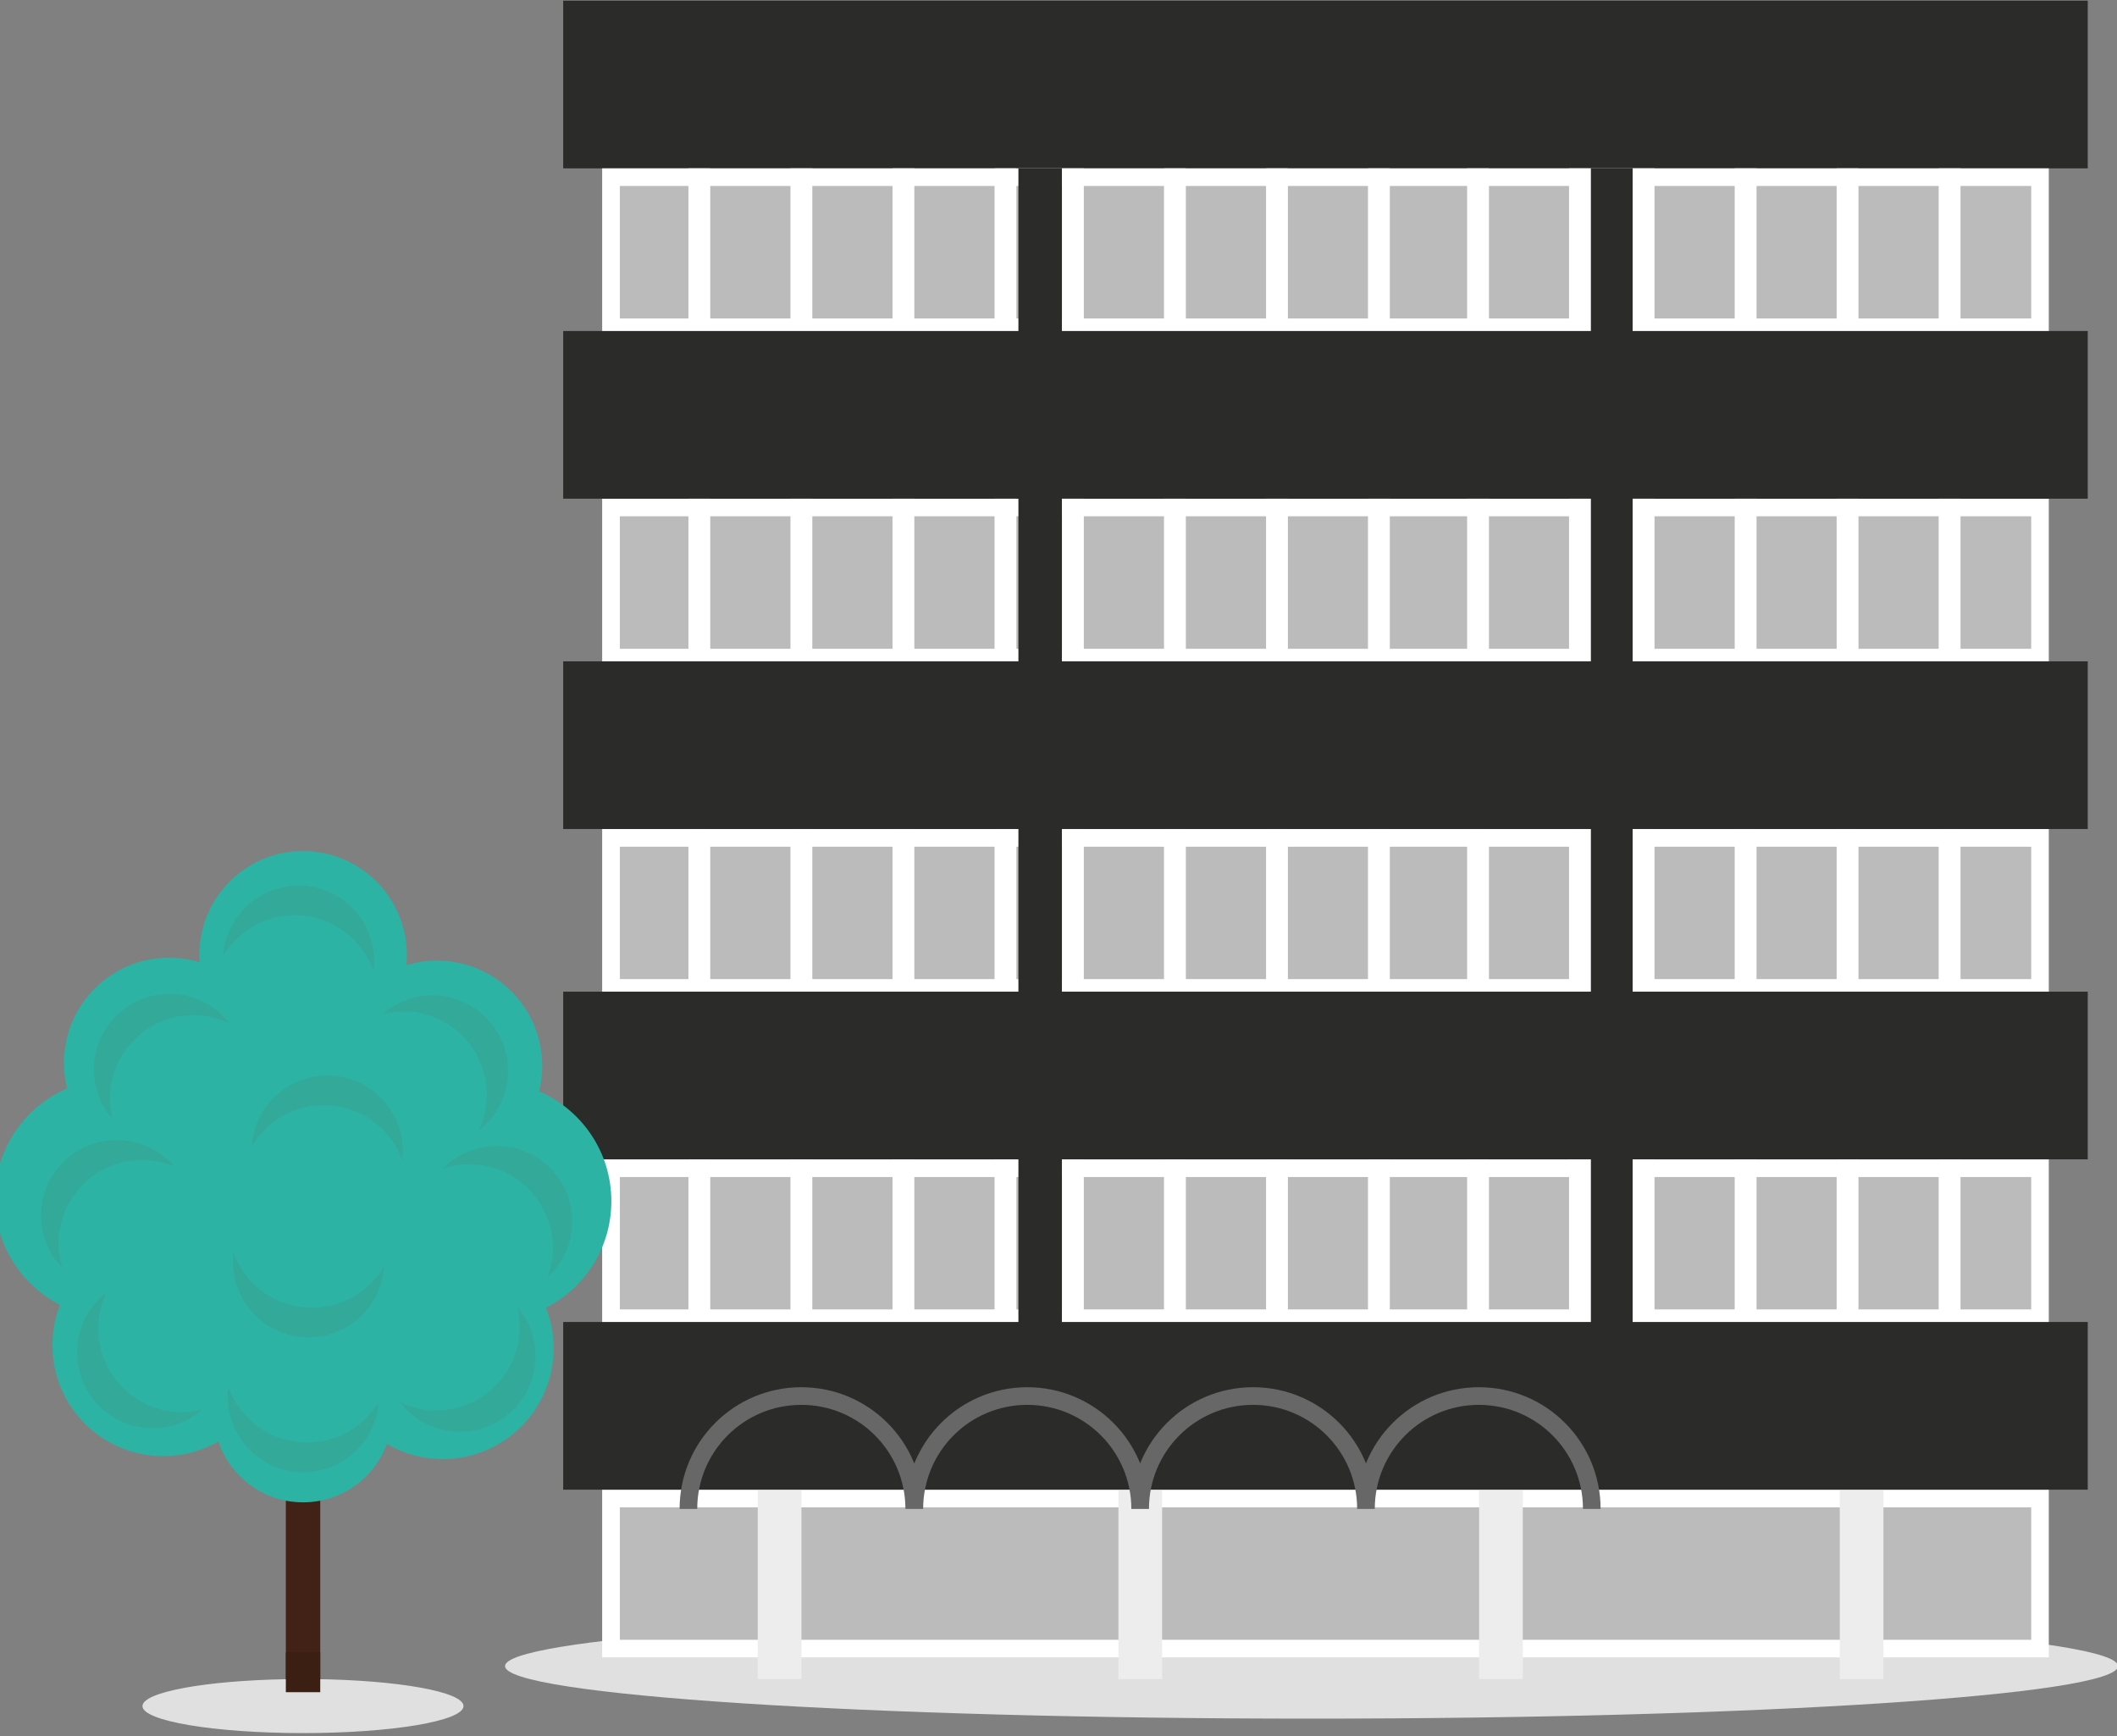 <?xml version="1.0" encoding="utf-8"?>
<!-- Generator: Adobe Illustrator 26.3.1, SVG Export Plug-In . SVG Version: 6.00 Build 0)  -->
<svg version="1.1" id="Laag_1" xmlns="http://www.w3.org/2000/svg" xmlns:xlink="http://www.w3.org/1999/xlink" x="0px" y="0px"
	 viewBox="0 0 189 155" style="enable-background:new 0 0 189 155;" xml:space="preserve">
<rect x="0" y="0" width="189" height="155" fill="#808080" stroke="none"/>
<style type="text/css">
	.st0{clip-path:url(#SVGID_00000140000557902462502150000009077064977871943815_);fill:#E0E0E0;}
	.st1{fill:#2B2B2A;}
	.st2{fill:#BCBBBB;}
	.st3{fill:#FFFFFF;}
	.st4{fill:#EDEDED;}
	
		.st5{clip-path:url(#SVGID_00000172437043554197295240000013466937873127890347_);fill:none;stroke:#676767;stroke-width:1.574;stroke-miterlimit:10;}
	.st6{fill:#422117;}
	.st7{clip-path:url(#SVGID_00000162328485722637565980000006414050725798327716_);fill:#2CB3A4;}
	.st8{clip-path:url(#SVGID_00000162328485722637565980000006414050725798327716_);fill:#33A999;}
	.st9{clip-path:url(#SVGID_00000162328485722637565980000006414050725798327716_);fill:#E0E0E0;}
	.st10{clip-path:url(#SVGID_00000162328485722637565980000006414050725798327716_);fill:#3B1F12;}
</style>
<g>
	<defs>
		<rect id="SVGID_1_" x="-0.46" y="0.06" width="189.56" height="154.66"/>
	</defs>
	<clipPath id="SVGID_00000026163861439187456410000016034155677565014693_">
		<use xlink:href="#SVGID_1_"  style="overflow:visible;"/>
	</clipPath>
	<path style="clip-path:url(#SVGID_00000026163861439187456410000016034155677565014693_);fill:#E0E0E0;" d="M121.81,144.06
		l-12.54,0.02c-36.08,0.25-64.18,2.24-64.18,4.66c0,2.59,32.23,4.69,72,4.69c39.76,0,72-2.1,72-4.69
		C189.09,146.26,159.37,144.22,121.81,144.06"/>
</g>
<rect x="50.28" y="0.06" class="st1" width="136.11" height="14.97"/>
<rect x="54.55" y="15.82" class="st2" width="127.57" height="13.4"/>
<path class="st3" d="M182.91,15.03H53.76V30h129.15V15.03z M181.34,28.43h-126V16.6h126V28.43z"/>
<rect x="54.55" y="45.31" class="st2" width="127.57" height="13.4"/>
<path class="st3" d="M182.91,44.52H53.76v14.97h129.15V44.52z M181.34,57.92h-126V46.09h126V57.92z"/>
<rect x="54.55" y="74.8" class="st2" width="127.57" height="13.4"/>
<path class="st3" d="M182.91,74.01H53.76v14.97h129.15V74.01z M181.34,87.41h-126V75.59h126V87.41z"/>
<rect x="54.55" y="104.29" class="st2" width="127.57" height="13.4"/>
<path class="st3" d="M182.91,103.5H53.76v14.97h129.15V103.5z M181.34,116.9h-126v-11.82h126V116.9z"/>
<rect x="54.55" y="133.78" class="st2" width="127.57" height="13.4"/>
<path class="st3" d="M182.91,132.99H53.76v14.97h129.15V132.99z M181.34,146.39h-126v-11.82h126V146.39z"/>
<rect x="90.92" y="15.03" class="st1" width="3.9" height="112.76"/>
<rect x="141.86" y="15.03" class="st1" width="3.9" height="112.76"/>
<rect x="61.46" y="15.03" class="st3" width="1.95" height="112.76"/>
<rect x="70.57" y="15.03" class="st3" width="1.95" height="112.76"/>
<rect x="79.68" y="15.03" class="st3" width="1.95" height="112.76"/>
<rect x="88.79" y="15.03" class="st3" width="1.95" height="112.76"/>
<rect x="145.76" y="15.03" class="st3" width="1.95" height="112.76"/>
<rect x="154.87" y="15.03" class="st3" width="1.95" height="112.76"/>
<rect x="163.97" y="15.03" class="st3" width="1.95" height="112.76"/>
<rect x="173.08" y="15.03" class="st3" width="1.95" height="112.76"/>
<rect x="94.81" y="15.03" class="st3" width="1.95" height="112.76"/>
<rect x="103.92" y="15.03" class="st3" width="1.95" height="112.76"/>
<rect x="113.03" y="15.03" class="st3" width="1.95" height="112.76"/>
<rect x="122.13" y="15.03" class="st3" width="1.95" height="112.76"/>
<rect x="130.98" y="15.03" class="st3" width="1.95" height="112.76"/>
<rect x="140.08" y="15.03" class="st3" width="1.95" height="112.76"/>
<rect x="164.25" y="129.39" class="st4" width="3.9" height="20.51"/>
<rect x="132.05" y="129.39" class="st4" width="3.9" height="20.51"/>
<rect x="99.85" y="129.39" class="st4" width="3.9" height="20.51"/>
<rect x="67.65" y="129.39" class="st4" width="3.9" height="20.51"/>
<rect x="50.28" y="118.02" class="st1" width="136.11" height="14.97"/>
<g>
	<defs>
		<rect id="SVGID_00000086688125500474454000000014071950956693008268_" x="-0.46" y="0.06" width="189.56" height="154.66"/>
	</defs>
	<clipPath id="SVGID_00000083776795560459979050000002156677510496792704_">
		<use xlink:href="#SVGID_00000086688125500474454000000014071950956693008268_"  style="overflow:visible;"/>
	</clipPath>
	
		<path style="clip-path:url(#SVGID_00000083776795560459979050000002156677510496792704_);fill:none;stroke:#676767;stroke-width:1.574;stroke-miterlimit:10;" d="
		M121.95,134.71c0-5.57,4.51-10.08,10.08-10.08c5.57,0,10.08,4.51,10.08,10.08 M101.79,134.71c0-5.57,4.51-10.08,10.08-10.08
		c5.57,0,10.08,4.51,10.08,10.08 M81.63,134.71c0-5.57,4.51-10.08,10.08-10.08s10.08,4.51,10.08,10.08 M61.46,134.71
		c0-5.57,4.51-10.08,10.08-10.08c5.57,0,10.08,4.51,10.08,10.08"/>
</g>
<rect x="50.28" y="29.55" class="st1" width="136.11" height="14.97"/>
<rect x="50.28" y="59.04" class="st1" width="136.11" height="14.97"/>
<rect x="50.28" y="88.53" class="st1" width="136.11" height="14.97"/>
<g>
	<defs>
		<rect id="SVGID_00000132062882894864543320000018418288931066621336_" x="-0.46" y="0.06" width="189.56" height="154.66"/>
	</defs>
	<clipPath id="SVGID_00000150088222716389388550000016861486305062694322_">
		<use xlink:href="#SVGID_00000132062882894864543320000018418288931066621336_"  style="overflow:visible;"/>
	</clipPath>
</g>
<rect x="25.52" y="132.61" class="st6" width="3.07" height="18.46"/>
<g>
	<defs>
		<rect id="SVGID_00000107560550364568602060000012663315889730452152_" x="-0.46" y="0.06" width="189.56" height="154.66"/>
	</defs>
	<clipPath id="SVGID_00000121957509181839467030000002203519046621480832_">
		<use xlink:href="#SVGID_00000107560550364568602060000012663315889730452152_"  style="overflow:visible;"/>
	</clipPath>
	<path style="clip-path:url(#SVGID_00000121957509181839467030000002203519046621480832_);fill:#2CB3A4;" d="M-0.46,106.98
		c0-4.4,2.66-8.17,6.45-9.81c-0.18-0.73-0.28-1.5-0.28-2.28c0-5.19,4.2-9.39,9.39-9.39c0.94,0,1.85,0.14,2.71,0.4
		c0-0.13-0.01-0.27-0.01-0.4l0-0.13l0-0.13c0-5.12,4.15-9.26,9.26-9.26s9.26,4.15,9.26,9.26l0,0.13l0,0.13
		c0,0.22-0.01,0.44-0.03,0.66c0.86-0.26,1.78-0.4,2.73-0.4c5.19,0,9.39,4.21,9.39,9.39c0,0.79-0.1,1.55-0.28,2.28
		c3.8,1.64,6.45,5.41,6.45,9.81c0,4.15-2.37,7.74-5.83,9.51c0.44,1.12,0.68,2.34,0.68,3.61c0,5.47-4.43,9.9-9.9,9.9
		c-1.82,0-3.53-0.49-4.99-1.35c-1.12,3.04-4.05,5.21-7.48,5.21c-3.51,0-6.49-2.27-7.56-5.43c-1.45,0.83-3.13,1.31-4.92,1.31
		c-5.47,0-9.9-4.43-9.9-9.9c0-1.27,0.24-2.49,0.68-3.61C1.9,114.72-0.46,111.13-0.46,106.98"/>
	<path style="clip-path:url(#SVGID_00000121957509181839467030000002203519046621480832_);fill:#33A999;" d="M38.6,88.86
		c-1.69,0-3.23,0.62-4.41,1.65c0.58-0.14,1.19-0.23,1.81-0.23c4.12,0,7.46,3.34,7.46,7.46c0,1.15-0.27,2.23-0.73,3.2
		c1.59-1.23,2.62-3.16,2.62-5.33C45.35,91.88,42.33,88.86,38.6,88.86"/>
	<path style="clip-path:url(#SVGID_00000121957509181839467030000002203519046621480832_);fill:#33A999;" d="M29.22,96.02
		c-1.74,0-3.48,0.67-4.8,2.01c-1.19,1.2-1.83,2.74-1.93,4.3c0.31-0.51,0.67-1,1.11-1.45c1.46-1.48,3.38-2.22,5.31-2.22
		c1.89,0,3.79,0.72,5.24,2.15c0.82,0.81,1.4,1.76,1.76,2.77c0.24-2-0.41-4.09-1.95-5.61C32.65,96.66,30.93,96.02,29.22,96.02"/>
	<path style="clip-path:url(#SVGID_00000121957509181839467030000002203519046621480832_);fill:#33A999;" d="M10.42,101.78
		c-0.12,0-0.23,0-0.35,0.01c-3.72,0.19-6.59,3.36-6.39,7.08c0.09,1.69,0.79,3.19,1.88,4.32c-0.17-0.57-0.29-1.17-0.32-1.8
		c-0.21-4.11,2.95-7.62,7.07-7.83c0.13-0.01,0.25-0.01,0.38-0.01c1.01,0,1.97,0.21,2.86,0.57
		C14.29,102.69,12.45,101.78,10.42,101.78"/>
	<path style="clip-path:url(#SVGID_00000121957509181839467030000002203519046621480832_);fill:#33A999;" d="M44.35,102.31
		c-0.18,0-0.36,0.01-0.55,0.02c-1.68,0.13-3.17,0.88-4.27,2c0.57-0.19,1.16-0.32,1.78-0.37c0.2-0.02,0.4-0.02,0.6-0.02
		c3.85,0,7.11,2.96,7.43,6.86c0.09,1.14-0.09,2.25-0.47,3.25c1.49-1.36,2.36-3.36,2.19-5.53C50.79,104.98,47.83,102.31,44.35,102.31
		"/>
	<path style="clip-path:url(#SVGID_00000121957509181839467030000002203519046621480832_);fill:#33A999;" d="M26.65,79.06
		c-1.73,0-3.45,0.66-4.77,1.98c-1.19,1.19-1.84,2.73-1.95,4.29c0.31-0.51,0.67-1,1.12-1.44c1.46-1.46,3.36-2.19,5.27-2.19
		c1.91,0,3.82,0.73,5.27,2.19c0.81,0.81,1.39,1.77,1.75,2.78c0.26-2-0.38-4.09-1.91-5.63C30.11,79.72,28.38,79.06,26.65,79.06"/>
	<path style="clip-path:url(#SVGID_00000121957509181839467030000002203519046621480832_);fill:#33A999;" d="M15.14,88.73
		c-3.73,0-6.75,3.02-6.75,6.75c0,1.69,0.62,3.23,1.65,4.41c-0.15-0.58-0.23-1.18-0.23-1.81c0-4.12,3.34-7.46,7.46-7.46
		c1.15,0,2.23,0.27,3.2,0.73C19.24,89.76,17.31,88.73,15.14,88.73"/>
	<path style="clip-path:url(#SVGID_00000121957509181839467030000002203519046621480832_);fill:#33A999;" d="M9.5,115.41
		c-1.59,1.23-2.62,3.16-2.62,5.33c0,3.73,3.02,6.75,6.75,6.75c1.69,0,3.23-0.62,4.41-1.65c-0.58,0.15-1.18,0.23-1.81,0.23
		c-4.12,0-7.46-3.34-7.46-7.46C8.77,117.47,9.03,116.38,9.5,115.41"/>
	<path style="clip-path:url(#SVGID_00000121957509181839467030000002203519046621480832_);fill:#33A999;" d="M20.85,111.83
		c-0.24,2,0.4,4.09,1.95,5.61c1.32,1.3,3.03,1.95,4.74,1.95c1.74,0,3.48-0.67,4.8-2.01c1.19-1.2,1.83-2.74,1.93-4.3
		c-0.31,0.52-0.67,1.01-1.11,1.45c-1.46,1.48-3.38,2.22-5.31,2.22c-1.89,0-3.79-0.72-5.24-2.15
		C21.8,113.79,21.22,112.84,20.85,111.83"/>
	<path style="clip-path:url(#SVGID_00000121957509181839467030000002203519046621480832_);fill:#33A999;" d="M20.39,123.82
		c-0.26,2,0.38,4.09,1.92,5.63c1.32,1.32,3.05,1.98,4.77,1.98c1.73,0,3.45-0.66,4.77-1.98c1.19-1.19,1.84-2.73,1.95-4.29
		c-0.31,0.51-0.68,1-1.12,1.44c-1.46,1.46-3.36,2.18-5.27,2.18s-3.82-0.73-5.27-2.18C21.33,125.79,20.75,124.83,20.39,123.82"/>
	<path style="clip-path:url(#SVGID_00000121957509181839467030000002203519046621480832_);fill:#33A999;" d="M46.16,116.65
		c0.14,0.58,0.23,1.19,0.23,1.81c0,4.12-3.34,7.46-7.46,7.46c-1.15,0-2.23-0.27-3.2-0.73c1.23,1.6,3.16,2.62,5.33,2.62
		c3.73,0,6.75-3.02,6.75-6.75C47.81,119.38,47.18,117.84,46.16,116.65"/>
	<path style="clip-path:url(#SVGID_00000121957509181839467030000002203519046621480832_);fill:#E0E0E0;" d="M28,149.9l-2.5,0.01
		c-7.18,0.13-12.78,1.15-12.78,2.4c0,1.33,6.42,2.41,14.33,2.41c7.92,0,14.33-1.08,14.33-2.41C41.4,151.03,35.48,149.98,28,149.9"/>
	<path style="clip-path:url(#SVGID_00000121957509181839467030000002203519046621480832_);fill:#3B1F12;" d="M27.44,147.49
		c-0.65,0-1.29,0.01-1.92,0.02v3.56h3.07v-3.57C28.22,147.5,27.83,147.49,27.44,147.49"/>
</g>
</svg>
